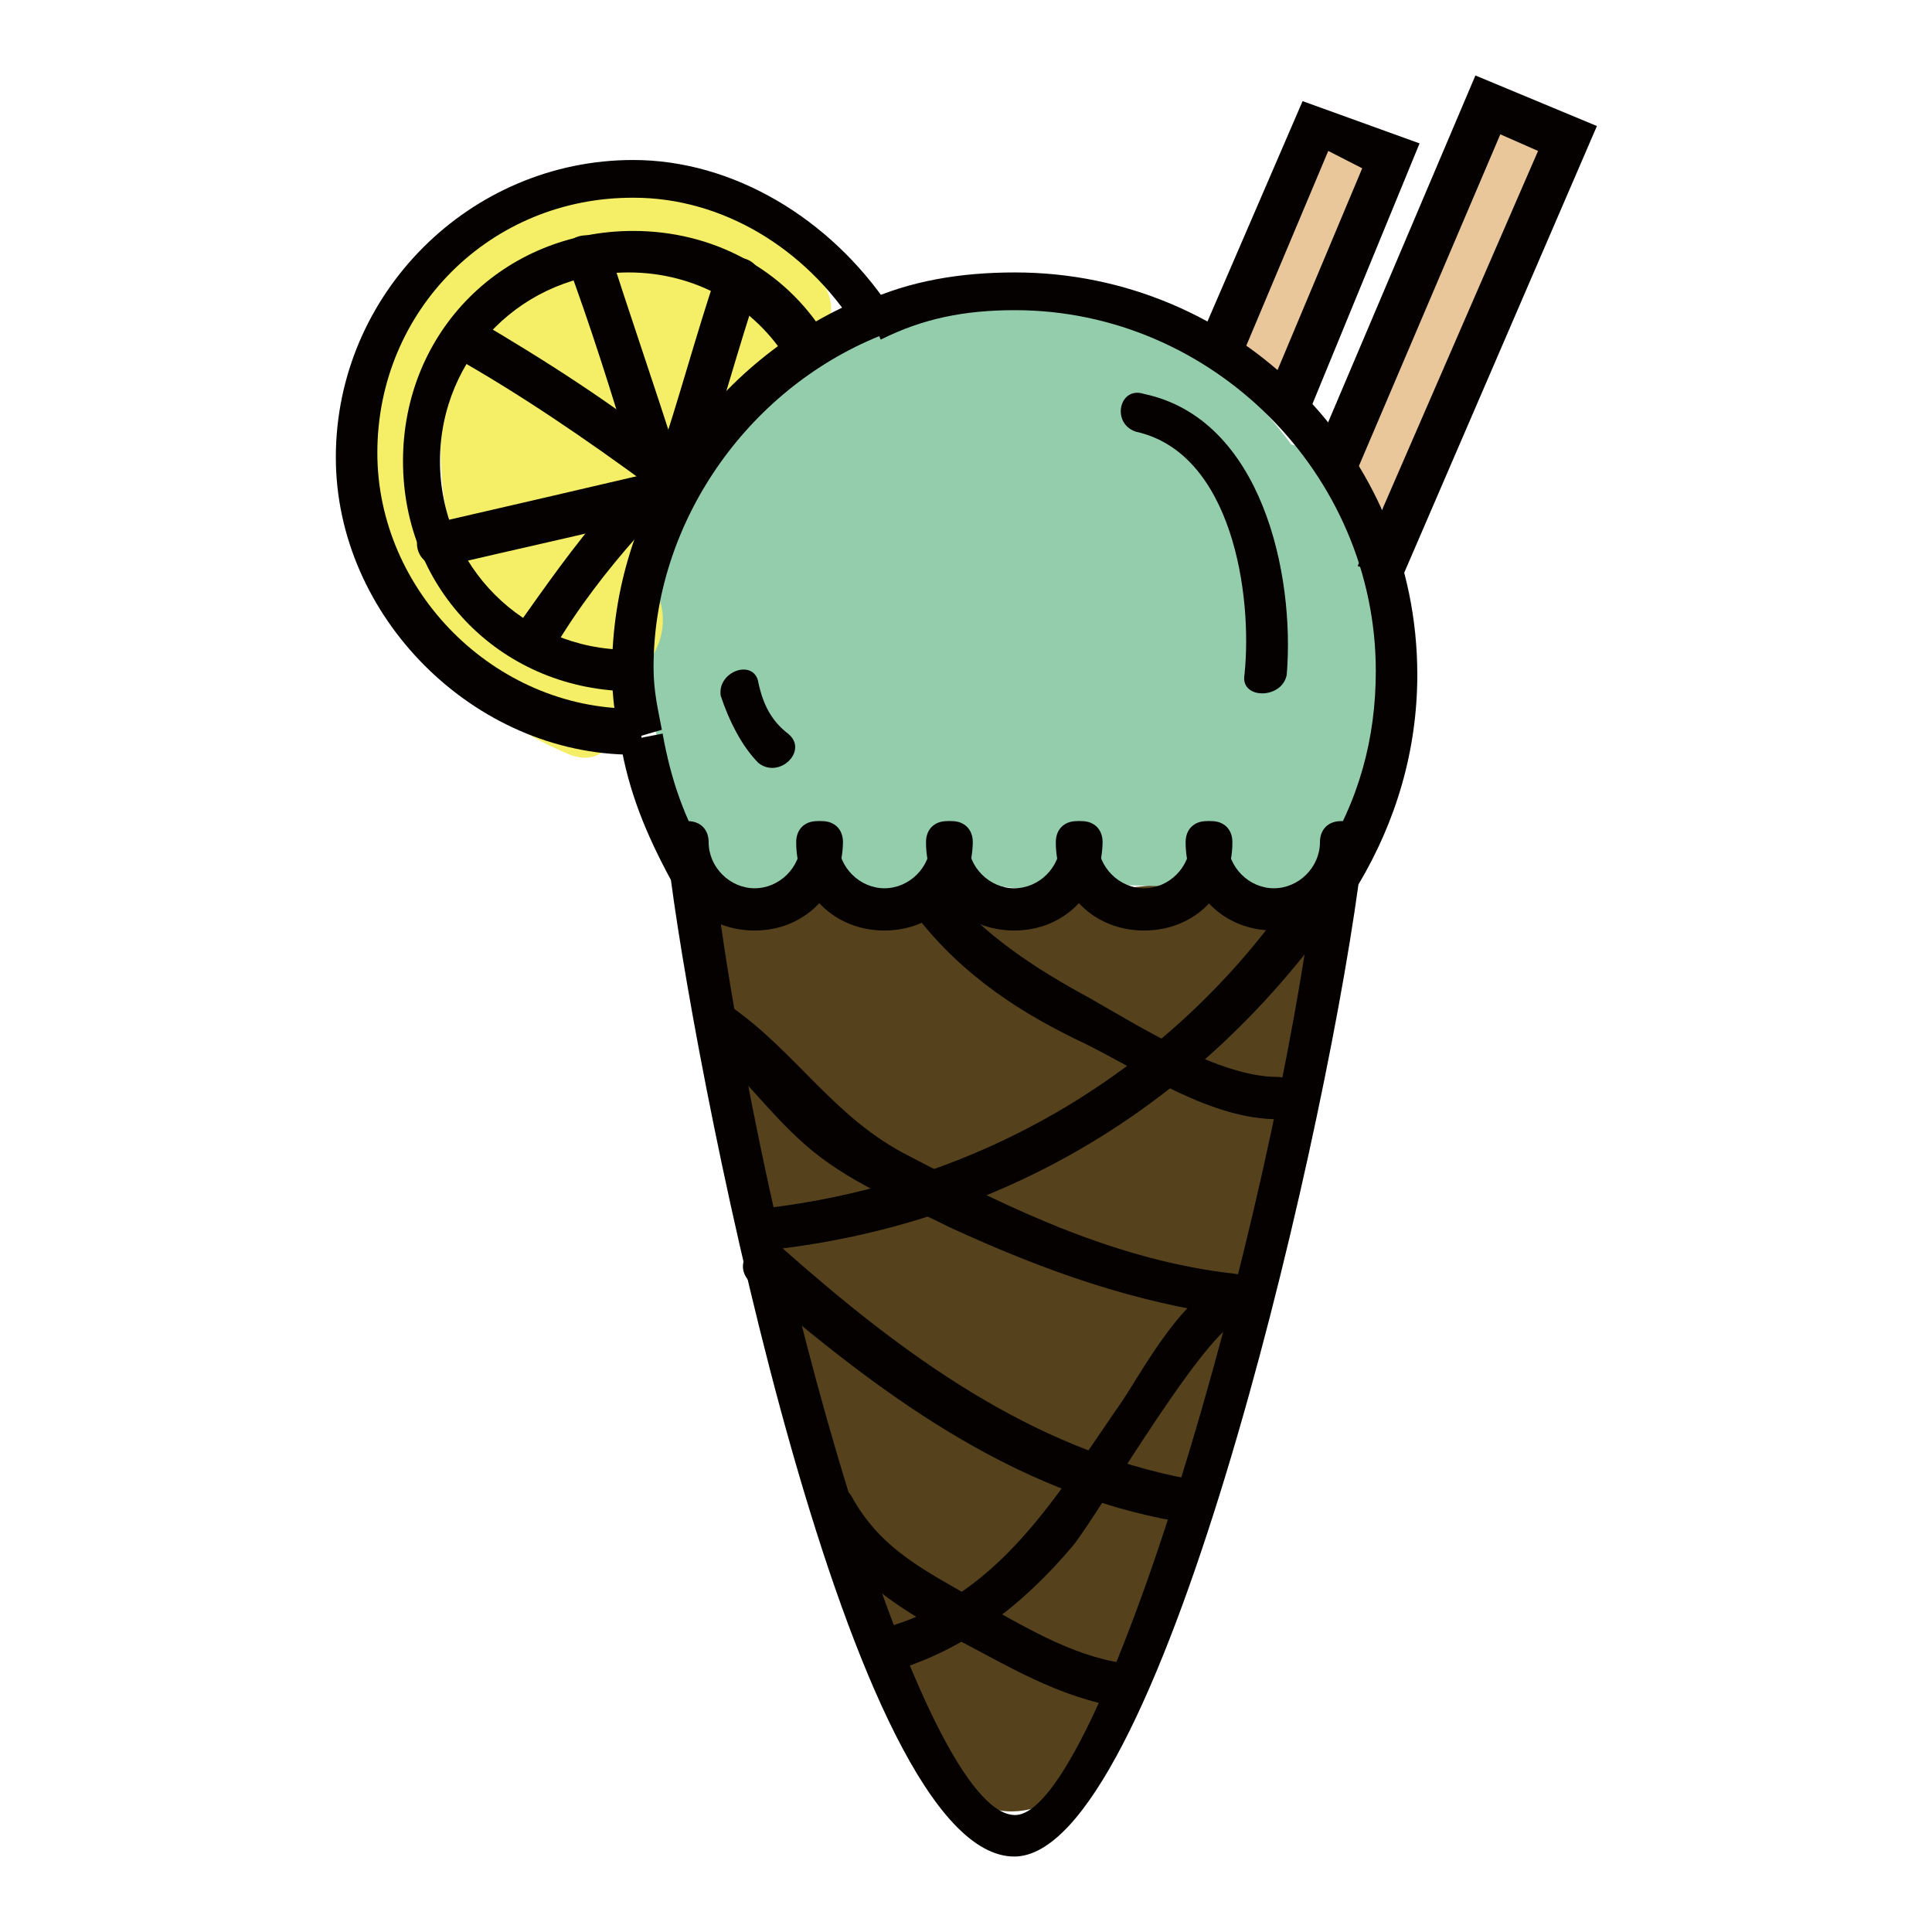 <?xml version="1.0" encoding="utf-8"?>
<!-- Svg Vector Icons : http://www.onlinewebfonts.com/icon -->
<!DOCTYPE svg PUBLIC "-//W3C//DTD SVG 1.1//EN" "http://www.w3.org/Graphics/SVG/1.1/DTD/svg11.dtd">
<svg version="1.1" xmlns="http://www.w3.org/2000/svg" xmlns:xlink="http://www.w3.org/1999/xlink" x="0px" y="0px" viewBox="0 0 256 256" enable-background="new 0 0 256 256" xml:space="preserve">
<g> <path fill="#55421d" d="M93.3,123.3c10.6,23.3,6.7,50.5,17.8,73.9c1.7,3.3,6.1,0.6,5-2.8c-11.1-23.3-7.2-50-17.8-73.9 C96.6,117.2,92.2,119.9,93.3,123.3z"/> <path fill="#55421d" d="M97.7,124.4c2.8,1.7,5.6,2.2,8.9,1.7c3.3-0.6,3.3-6.1,0-5.6c-2.2,0-4.4,0-6.1-1.1 C97.7,118.3,94.4,122.7,97.7,124.4z"/> <path fill="#55421d" d="M174.4,125.5c-1.1-3.3-3.9-7.2-7.8-7.8c-17.2-3.3-35.5,6.7-52.8-0.6c-4.4-1.7-8.3-0.6-10.6,2.2 c-3.9,1.1-7.2,4.4-6.7,10c1.1,35,13.9,73.3,28.9,105c5,10,17.8,5.6,20-3.3c1.7-1.1,2.8-3.3,3.3-5.6c1.1-9.4,7.2-17.2,9.4-26.1 c2.2-10,3.3-20,6.7-29.4c3.3-8.9,5-17.2,7.2-26.1C172.7,137.2,176,132.2,174.4,125.5L174.4,125.5z"/> <path fill="#94cdac" d="M178.3,63.9c-2.2-2.8-4.4-4.4-7.2-5c-8.9-12.2-22.8-20.5-41.1-20c-3.3,0-5.6,1.7-7.8,3.3 c-10,1.7-19.4,6.1-26.7,12.8c-4.4,3.9-7.8,7.8-8.3,13.9v2.8c-1.1,1.7-1.7,3.3-1.7,5.6c-0.6,7.8,0,15,2.2,22.8 c0.6,1.7,1.1,2.8,1.7,3.9v3.9c0.6,11.1,13.9,13.3,19.4,7.8c3.9,3.3,10.5,4.4,15.5,0c-1.1,0.6,11.1,2.2,12.8,2.2 c3.9,0,8.3-0.6,12.2-0.6c3.9,0,5,0.6,8.3-1.1c1.1-0.6,2.2-1.1,2.8-1.7c0.6,0,0.6,0.6,1.1,0.6c5.6,6.1,16.7,3.3,18.3-5 c0.6-2.8,1.1-5.6,1.1-8.3c0.6-1.1,1.7-2.2,1.7-3.9C187.1,86.1,185.5,74.4,178.3,63.9z"/> <path fill="#f5ef68" d="M108.8,37.2c-14.4-18.3-48.9-16.1-59.4,5C37.8,65,53.9,91.1,75.5,100c5.6,2.2,8.3-5,5.6-8.9 c4.4-1.1,8.3-6.7,6.1-12.2c-3.3-7.2-1.1-12.2,0-18.9c2.8,0,5.6-1.7,6.1-4.4c1.1-0.6,2.2-1.1,3.3-2.8h0.6c3.9-0.6,5.6-3.3,6.1-6.1 C107.2,48.9,112.7,42.2,108.8,37.2z M57.8,50c0.6-1.7,1.7-3.3,2.8-5c-1.1,2.2-1.1,4.4-1.7,6.7c-1.1,8.9-0.6,17.8,3.3,24.4 C57.2,68.9,55,59.4,57.8,50z"/> <path fill="#eac79b" d="M173.8,20.6c-2.8,3.3-5,6.7-6.7,10c-1.7,3.3-1.7,7.8-3.9,10.6c-3.9,6.1,5.6,11.7,9.4,5.6 c1.7-2.8,2.8-6.1,3.3-9.4c1.1-3.3,2.8-6.7,5.6-8.9C186,22.8,178.3,15,173.8,20.6L173.8,20.6z M194.4,18.3 c-6.1,13.9-12.8,27.8-17.2,42.2c-2.2,6.7,8.9,10,10.6,2.8c3.9-13.3,10.6-26.7,16.1-39.4C207.1,17.8,197.1,12.2,194.4,18.3 L194.4,18.3z"/> <path fill="#050101" d="M134.4,246c-21.7,0-41.6-100-45.5-129.4c-3.3-6.1-5.6-11.7-6.7-18.3l5.6-1.1c1.1,6.1,2.8,11.1,6.1,16.7 l0.6,1.1c6.7,53.3,27.8,125.5,40,125.5c11.1,0,33.9-76.1,40-125.5l0.6-1.1c5-7.8,7.2-16.1,7.2-25c0-26.1-21.7-47.8-47.8-47.8 c-6.7,0-12.2,1.1-17.8,3.9l-2.2-5c6.1-2.8,12.8-3.9,20-3.9c29.4,0,53.3,23.9,53.3,53.3c0,10-2.8,19.4-7.8,27.8 C174.9,154.4,153.3,246,134.4,246z"/> <path fill="#050101" d="M82.2,98.3c-0.6-2.8-1.1-5.6-1.1-9.4c0-21.7,13.3-41.1,33.3-49.4l2.2,5c-17.8,7.2-30,25-30,43.9 c0,3.3,0.6,5.6,1.1,8.3L82.2,98.3z"/> <path fill="#050101" d="M85,100h-1.1c-21.1,0-39.4-18.3-39.4-39.4c0-21.7,17.8-39.4,39.4-39.4c13.3,0,26.1,7.8,33.9,19.4l-4.4,2.8 c-6.7-10.6-17.8-17.2-29.4-17.2C65,26.1,50,41.1,50,60c0,18.3,15.5,33.9,33.9,33.9H85V100z M173.3,55l-5.6-2.2l12.8-30.5L176,20 l-11.7,27.8l-5.6-2.2l13.9-32.2l15.5,5.6L173.3,55z M185.5,77.2l-5.6-2.2l23.9-55l-5-2.2l-19.4,45.5l-5.6-2.2L195.5,10l16.1,6.7 L185.5,77.2z M100,123.3c-6.7,0-11.7-5-11.7-11.7c0-1.7,1.1-2.8,2.8-2.8c1.7,0,2.8,1.1,2.8,2.8c0,3.3,2.8,6.1,6.1,6.1 c3.3,0,6.1-2.8,6.1-6.1c0-1.7,1.1-2.8,2.8-2.8c1.7,0,2.8,1.1,2.8,2.8C111.6,118.3,106.6,123.3,100,123.3z"/> <path fill="#050101" d="M117.2,123.3c-6.7,0-11.7-5-11.7-11.7c0-1.7,1.1-2.8,2.8-2.8c1.7,0,2.8,1.1,2.8,2.8c0,3.3,2.8,6.1,6.1,6.1 c3.3,0,6.1-2.8,6.1-6.1c0-1.7,1.1-2.8,2.8-2.8c1.7,0,2.8,1.1,2.8,2.8C128.8,118.3,123.8,123.3,117.2,123.3z"/> <path fill="#050101" d="M134.4,123.3c-6.7,0-11.7-5-11.7-11.7c0-1.7,1.1-2.8,2.8-2.8c1.7,0,2.8,1.1,2.8,2.8c0,3.3,2.8,6.1,6.1,6.1 c3.3,0,6.1-2.8,6.1-6.1c0-1.7,1.1-2.8,2.8-2.8s2.8,1.1,2.8,2.8C146,118.3,141,123.3,134.4,123.3z"/> <path fill="#050101" d="M151.6,123.3c-6.7,0-11.7-5-11.7-11.7c0-1.7,1.1-2.8,2.8-2.8c1.7,0,2.8,1.1,2.8,2.8c0,3.3,2.8,6.1,6.1,6.1 c3.3,0,6.1-2.8,6.1-6.1c0-1.7,1.1-2.8,2.8-2.8c1.7,0,2.8,1.1,2.8,2.8C163.3,118.3,158.3,123.3,151.6,123.3z"/> <path fill="#050101" d="M168.8,123.3c-6.7,0-11.7-5-11.7-11.7c0-1.7,1.1-2.8,2.8-2.8s2.8,1.1,2.8,2.8c0,3.3,2.8,6.1,6.1,6.1 c3.3,0,6.1-2.8,6.1-6.1c0-1.7,1.1-2.8,2.8-2.8c1.7,0,2.8,1.1,2.8,2.8C180.5,118.3,175.5,123.3,168.8,123.3z M83.9,91.6 c-17.2,0-30.5-13.3-30.5-30.5c0-17.2,13.3-30.5,30.5-30.5c10.5,0,20,5,25.5,13.9l-5,3.3c-4.4-7.2-12.2-11.7-21.1-11.7 c-13.9,0-25,11.1-25,25s11.1,25,25,25L83.9,91.6z M93.3,138.3c5,3.9,8.3,8.9,13.3,13.3c5.6,5,12.8,7.8,19.4,11.1 c12.2,5.6,24.4,10,37.8,11.7c3.3,0.6,3.3-5,0-5.6c-15.5-1.7-29.4-8.3-43.3-15.6c-10-5-15-13.9-23.9-20 C93.3,131.1,90.5,136.1,93.3,138.3L93.3,138.3z M99.4,169.9c16.7,14.4,34.4,27.8,56.6,31.7c3.3,0.6,5-4.4,1.7-5.6 c-21.1-3.9-38.3-16.7-53.9-30.5C100.5,163.3,96.6,167.1,99.4,169.9z M108.3,201.6c3.9,6.7,9.4,10.6,16.1,14.4 c7.8,3.9,14.4,8.3,22.8,10c3.3,0.6,5-5,1.7-5.6c-7.2-1.1-13.3-5-19.4-8.3c-6.7-3.9-12.8-6.7-16.7-13.9 C111.1,195.5,106.6,198.2,108.3,201.6L108.3,201.6z M121.6,121.6c6.1,7.8,13.9,12.8,22.2,16.7c7.8,3.9,16.7,10,25.5,10 c3.3,0,3.3-5.6,0-5.6c-7.8,0-18.3-6.7-25-10.5c-7.2-3.9-13.9-8.3-18.9-14.4C123.3,115,119.4,118.8,121.6,121.6L121.6,121.6z"/> <path fill="#050101" d="M169.4,121.1c-16.1,21.7-40,35.5-67.2,38.9c-3.3,0.6-3.3,6.1,0,5.6c29.4-3.3,54.4-17.8,72.2-41.1 C176.6,121.1,171.6,118.3,169.4,121.1L169.4,121.1z M166,169.4c-7.2-1.7-13.9,11.1-17.2,16.1c-8.9,12.8-16.7,26.7-32.8,30.5 c-3.3,1.1-2.2,6.1,1.7,5.6c10-2.8,17.8-8.9,24.4-16.7c3.3-3.9,18.9-31.1,22.8-30C168.3,175.5,169.4,170.5,166,169.4z M150.5,57.2 c12.8,2.8,15.5,21.7,14.4,32.2c-0.6,3.3,5,3.3,5.6,0c1.1-13.3-3.3-33.9-18.9-37.2C148.3,51.1,147.2,56.1,150.5,57.2L150.5,57.2z"/> <path fill="#050101" d="M60,47.2c8.9,5,17.8,11.1,26.1,17.2c2.8,2.2,6.7-1.7,3.9-3.9c-8.3-6.7-17.8-12.8-27.2-18.3 C60,40.5,57.2,45.5,60,47.2z"/> <path fill="#050101" d="M75,34.4c3.3,8.9,6.1,17.8,8.9,27.2c1.1,3.3,6.7,2.2,5.6-1.7c-2.8-8.9-6.1-18.3-8.9-27.2 C78.9,30,73.9,31.1,75,34.4z"/> <path fill="#050101" d="M58.9,75c9.4-2.2,19.4-4.4,28.9-6.7c3.3-1.1,2.2-6.1-1.7-5.6c-9.4,2.2-18.9,4.4-28.9,6.7 C53.9,70.5,55,75.5,58.9,75z"/> <path fill="#050101" d="M95,36.1c-2.8,8.3-5,16.7-7.8,25c-1.1,3.3,4.4,5,5.6,1.7c2.8-8.3,5-16.7,7.8-25 C101.6,33.9,96.1,32.8,95,36.1z"/> <path fill="#050101" d="M80.5,67.2c-4.4,5-8.3,10.6-12.2,16.1c-1.7,2.8,2.8,5.6,5,2.8c3.3-5.6,7.2-10.6,11.1-15 C86.6,68.3,82.7,64.4,80.5,67.2z"/> <path fill="#050101" d="M95.5,92.2c1.1,3.3,2.8,6.7,5,8.9c2.8,2.2,6.7-1.7,3.9-3.9c-2.2-1.7-3.3-3.9-3.9-6.7 C100,87.2,95,88.9,95.5,92.2z"/></g>
</svg>